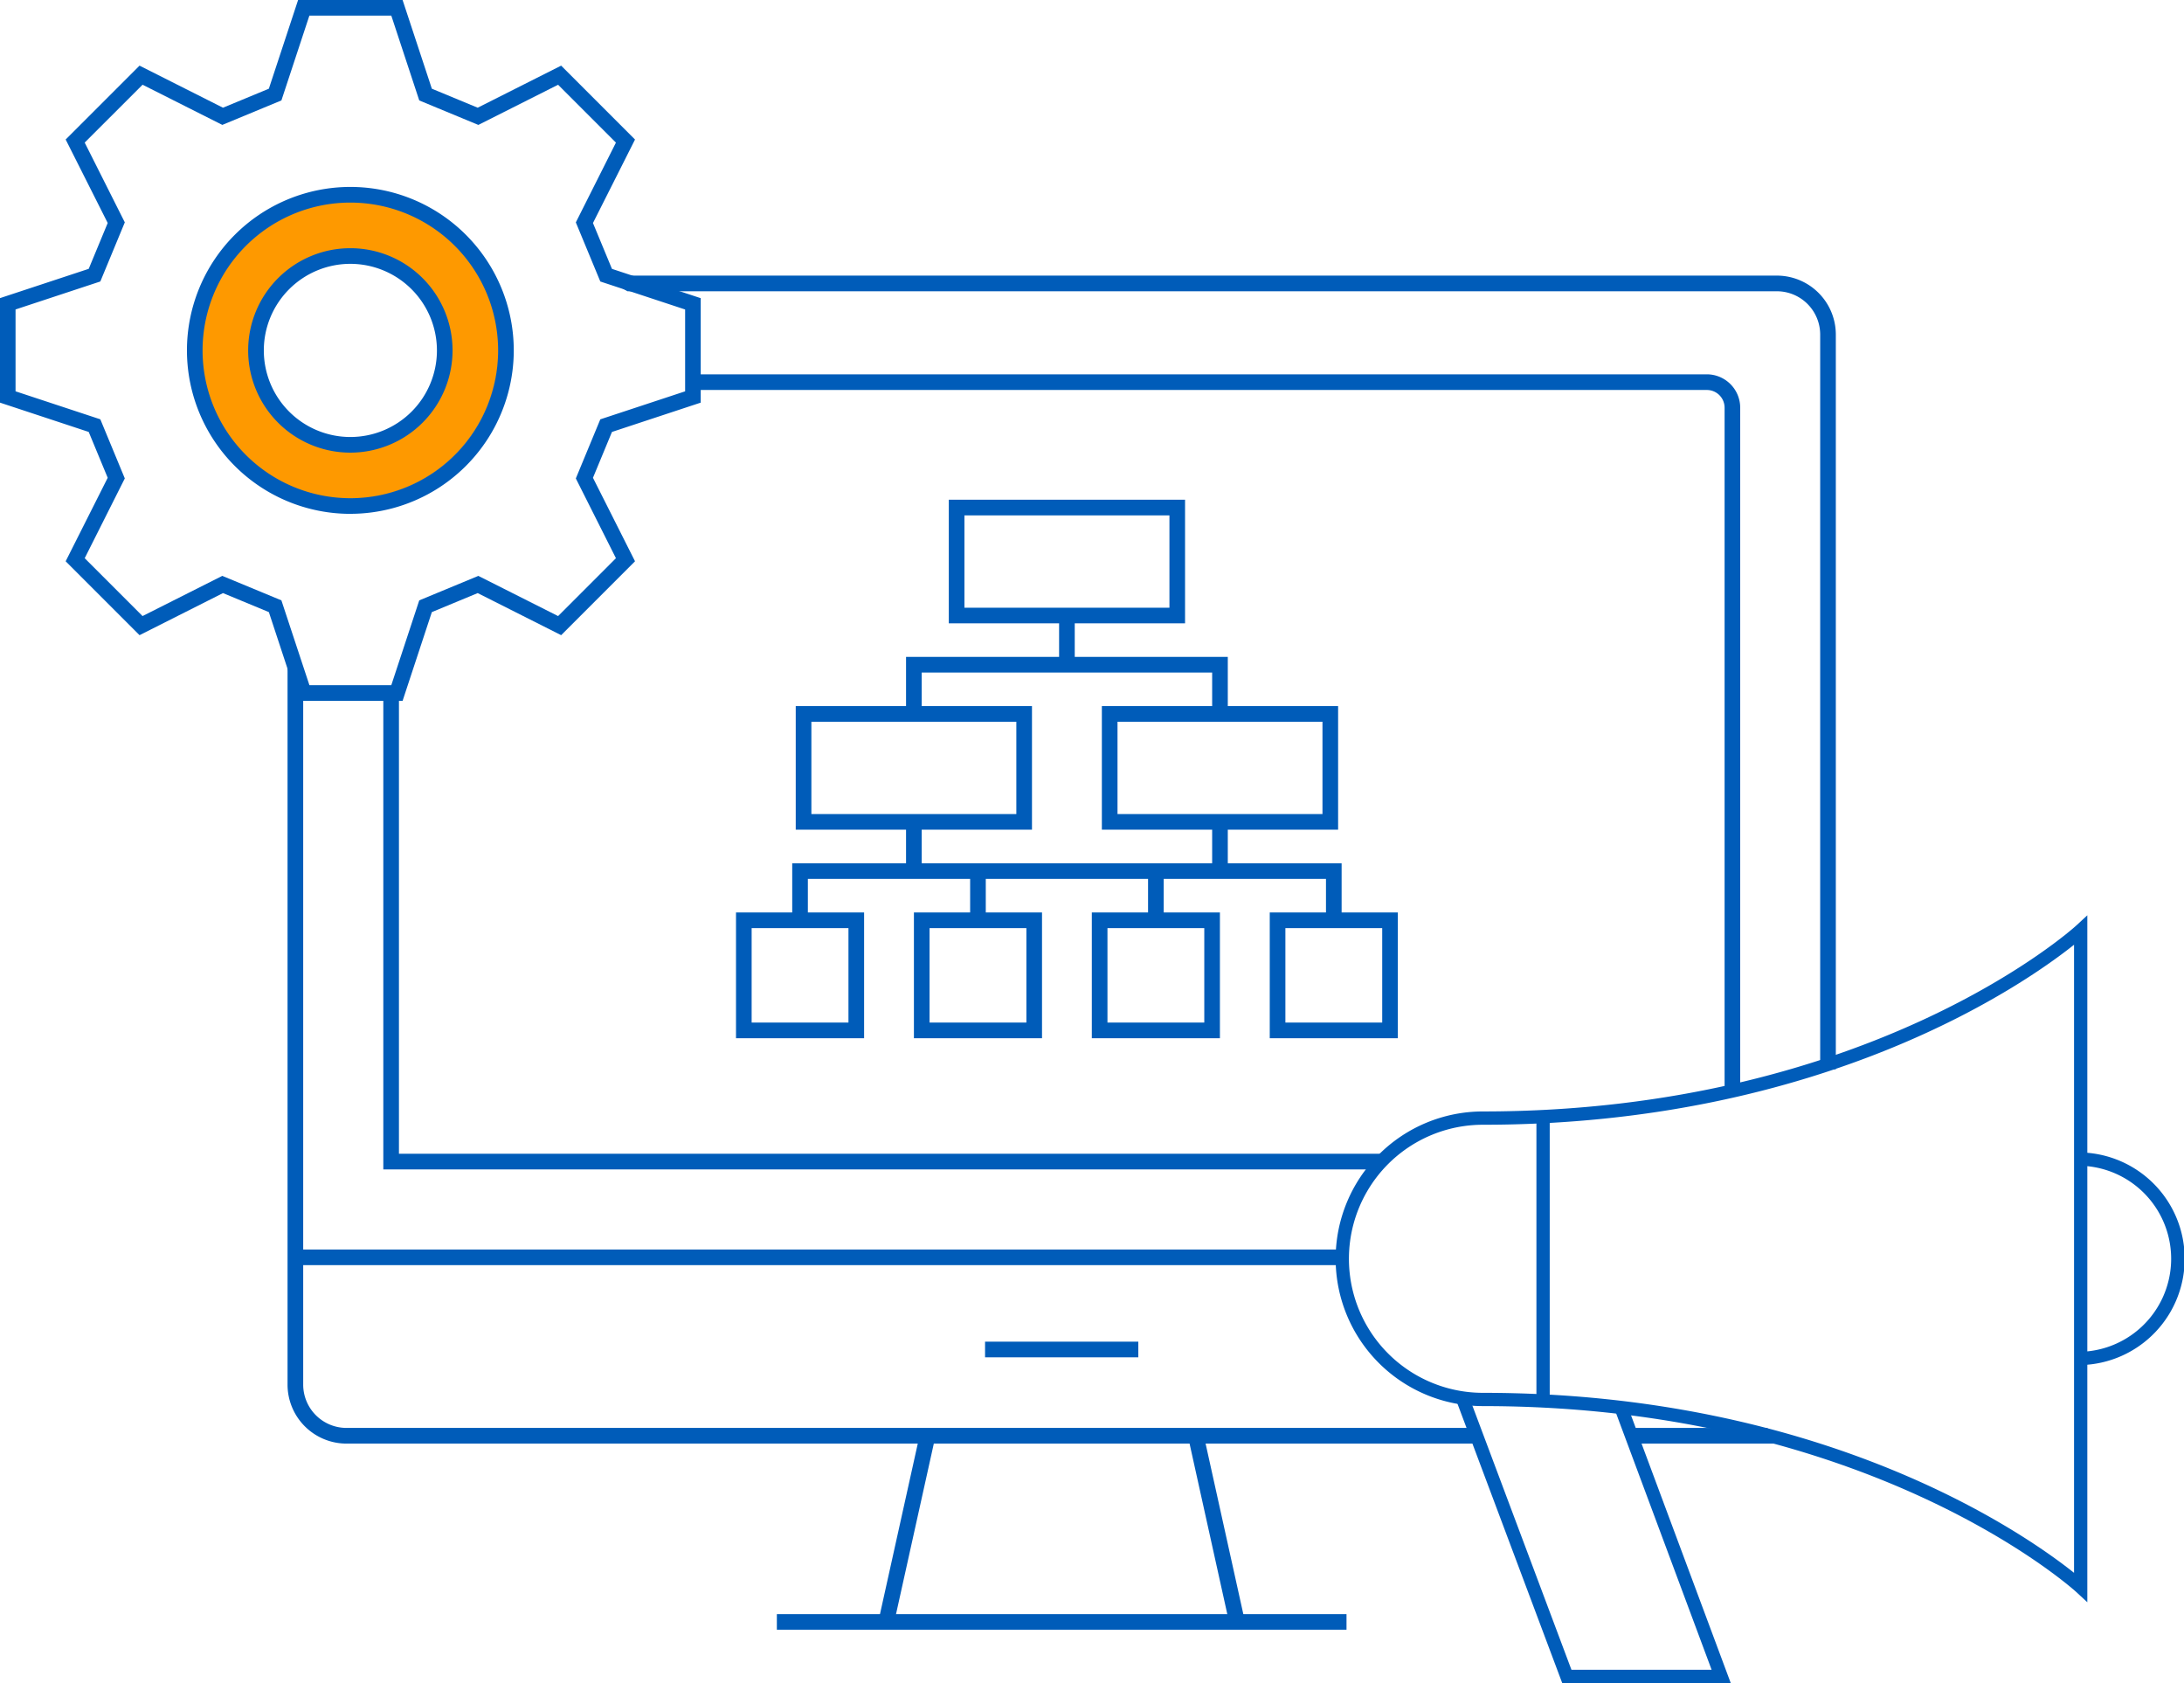 <svg xmlns="http://www.w3.org/2000/svg" width="212.387" height="163.63" viewBox="0 0 212.387 163.63"><defs><style>.a{fill:none;stroke:#fe9900;stroke-width:5px;}.b{fill:#005cb9;}</style></defs><g transform="translate(-64 -4642)"><circle class="a" cx="12" cy="12" r="12" transform="translate(86 4664)"/><g transform="translate(135.574 4690.583)"><g transform="translate(5.809 20.064)"><path class="b" d="M608.183,57.8H585.209V45.785h22.974ZM586.73,56.282h19.932V47.307H586.73Z" transform="translate(-585.209 -45.785)"/><g transform="translate(29.77)"><path class="b" d="M631.653,57.8H608.679V45.785h22.974ZM610.2,56.282h19.932V47.307H610.2Z" transform="translate(-608.679 -45.785)"/></g></g><g transform="translate(20.693)"><path class="b" d="M619.919,41.987H596.943V29.967h22.976Zm-21.454-1.522H618.4V31.489H598.465Z" transform="translate(-596.943 -29.967)"/></g><g transform="translate(0 40.126)"><path class="b" d="M593.086,73.828H580.629V61.6h12.457ZM582.15,72.306h9.415V63.125H582.15Z" transform="translate(-580.629 -61.602)"/><g transform="translate(17.301)"><path class="b" d="M606.727,73.828H594.269V61.6h12.458Zm-10.936-1.522h9.416V63.125h-9.416Z" transform="translate(-594.269 -61.602)"/></g><g transform="translate(34.602)"><path class="b" d="M620.366,73.828H607.909V61.6h12.457ZM609.43,72.306h9.416V63.125H609.43Z" transform="translate(-607.909 -61.602)"/></g><g transform="translate(51.905)"><path class="b" d="M634.007,73.828H621.55V61.6h12.457Zm-10.936-1.522h9.415V63.125h-9.415Z" transform="translate(-621.55 -61.602)"/></g></g><g transform="translate(16.536 11.026)"><g transform="translate(14.884)"><rect class="b" width="1.521" height="5.015"/></g><g transform="translate(0 4.254)"><path class="b" d="M624.955,47.557h-1.521V43.536H595.187v4.021h-1.521V42.014h31.289Z" transform="translate(-593.666 -42.014)"/></g></g><g transform="translate(5.467 31.322)"><g transform="translate(11.069)"><rect class="b" width="1.521" height="4.783"/></g><g transform="translate(17.302 4.783)"><rect class="b" width="1.521" height="4.783"/></g><g transform="translate(40.837)"><rect class="b" width="1.521" height="4.783"/></g><g transform="translate(34.604 4.783)"><rect class="b" width="1.521" height="4.783"/></g><g transform="translate(0 4.021)"><path class="b" d="M638.367,63.376h-1.521V59.354H586.461v4.022H584.94V57.832h53.427Z" transform="translate(-584.94 -57.832)"/></g></g></g><g transform="translate(64 4642)"><g transform="translate(0 0)"><path class="b" d="M183.765,245.076h-10.16l-2.845-8.629L166.3,234.6l-8.116,4.09L151,231.506l4.088-8.117-1.847-4.457-8.628-2.849v-10.16l8.628-2.848,1.847-4.457L151,190.5l7.183-7.18,8.116,4.089,4.46-1.847,2.845-8.626h10.16l2.846,8.626,4.457,1.847,8.117-4.089,7.183,7.184-4.089,8.117,1.847,4.457,8.631,2.848v10.157l-8.631,2.849-1.847,4.457,4.089,8.116-7.182,7.184-8.118-4.09-4.457,1.848Zm-9.06-1.522h7.961l2.719-8.247,5.746-2.381,7.757,3.907,5.624-5.625-3.9-7.756,2.38-5.746,8.248-2.722v-7.958l-8.248-2.721-2.38-5.746,3.9-7.757-5.625-5.625-7.755,3.906-5.746-2.38-2.719-8.246H174.7l-2.719,8.244-5.747,2.38-7.756-3.906-5.627,5.625,3.9,7.757-2.38,5.746-8.245,2.721v7.958l8.245,2.722,2.38,5.746-3.9,7.758,5.625,5.624,7.756-3.907,5.747,2.381Zm3.98-16.66A15.891,15.891,0,1,1,194.576,211a15.891,15.891,0,0,1-15.891,15.891Zm0-30.26a14.37,14.37,0,1,0,14.369,14.372,14.37,14.37,0,0,0-14.369-14.372Z" transform="translate(-144.614 -176.938)"/></g><g transform="translate(24.133 24.129)"><path class="b" d="M195.981,238.238a9.938,9.938,0,1,1,9.938-9.938h0A9.949,9.949,0,0,1,195.981,238.238Zm0-18.355A8.417,8.417,0,1,0,204.4,228.3h0A8.426,8.426,0,0,0,195.981,219.883Z" transform="translate(-186.043 -218.361)"/></g></g><g transform="translate(91.961 4668.795)"><g transform="translate(0 0)"><g transform="translate(57.482 112.624)"><rect class="b" width="18.542" height="1.523" transform="translate(0 18.103) rotate(-77.5)"/></g><g transform="translate(0.761 94.682)"><path class="b" d="M250.83,182.558H148.375v1.522H250.656A4,4,0,0,1,250.83,182.558Z" transform="translate(-148.375 -182.558)"/></g><g transform="translate(9.315 9.597)"><path class="b" d="M314.824,39.738V106.6q.761-.377,1.518-.7V39.738a3.248,3.248,0,0,0-3.241-3.245H214.966a3.775,3.775,0,0,1-.816,1.522H313.1A1.725,1.725,0,0,1,314.824,39.738Z" transform="translate(-184.389 -36.493)"/><path class="b" d="M261.058,133.774H164.579V88.006a7,7,0,0,1-1.52.641V135.3h97.1A3.841,3.841,0,0,1,261.058,133.774Z" transform="translate(-163.059 -57.999)"/></g><path class="b" d="M202.194,21.54H313.969a4.213,4.213,0,0,1,4.207,4.208V97.211c.5-.025,1.005-.034,1.521-.029V25.748a5.736,5.736,0,0,0-5.728-5.73H199.913c.214.162.43.324.65.487A14.624,14.624,0,0,0,202.194,21.54Z" transform="translate(-169.13 -20.018)"/><path class="b" d="M262.818,157.606H152.8a4.212,4.212,0,0,1-4.208-4.207V84.946a4.235,4.235,0,0,1-1.194-2.906,7.845,7.845,0,0,1-.328-.8V153.4a5.736,5.736,0,0,0,5.73,5.73H263.283A4.43,4.43,0,0,1,262.818,157.606Z" transform="translate(-147.068 -45.577)"/><path class="b" d="M386.984,213.646c-.648-.3-1.253-.652-1.9-.95a3.007,3.007,0,0,1-.584-.358h-13.34a4.443,4.443,0,0,1,.444,1.522h13.859a5.716,5.716,0,0,0,1.523-.213Z" transform="translate(-240.623 -100.309)"/><g transform="translate(67.833 103.643)"><rect class="b" width="14.904" height="1.522"/></g><g transform="translate(87.588 112.625)"><rect class="b" width="1.522" height="18.534" transform="translate(0 0.329) rotate(-12.479)"/></g><g transform="translate(47.586 130.13)"><rect class="b" width="55.397" height="1.522"/></g></g><g transform="translate(101.926 62.19)"><path class="b" d="M395.141,193.567l-1.086-1.005c-.2-.181-19.948-18.065-57.689-18.065a14.323,14.323,0,1,1,0-28.646c37.741,0,57.494-17.883,57.689-18.065l1.086-1.005Zm-1.291-63.923c-4.655,3.713-24.189,17.5-57.483,17.5a13.031,13.031,0,0,0,0,26.063c33.294,0,52.828,13.785,57.483,17.5Z" transform="translate(-322.043 -126.78)"/><g transform="translate(71.883 23.056)"><path class="b" d="M445.444,187.032V185.74a9.047,9.047,0,1,0,.6-18.084c-.2-.007-.4-.007-.6,0v-1.292a10.338,10.338,0,1,1,.56,20.668q-.28.007-.56,0Z" transform="translate(-445.444 -166.36)"/></g><g transform="translate(19.525 19.573)"><rect class="b" width="1.293" height="27.703"/></g><g transform="translate(11.776 46.843)"><path class="b" d="M368.907,235H352.518L342.259,207.65l1.211-.454,9.944,26.509h13.631l-9.42-25.288,1.211-.451Z" transform="translate(-342.259 -207.196)"/></g></g></g></g></svg>